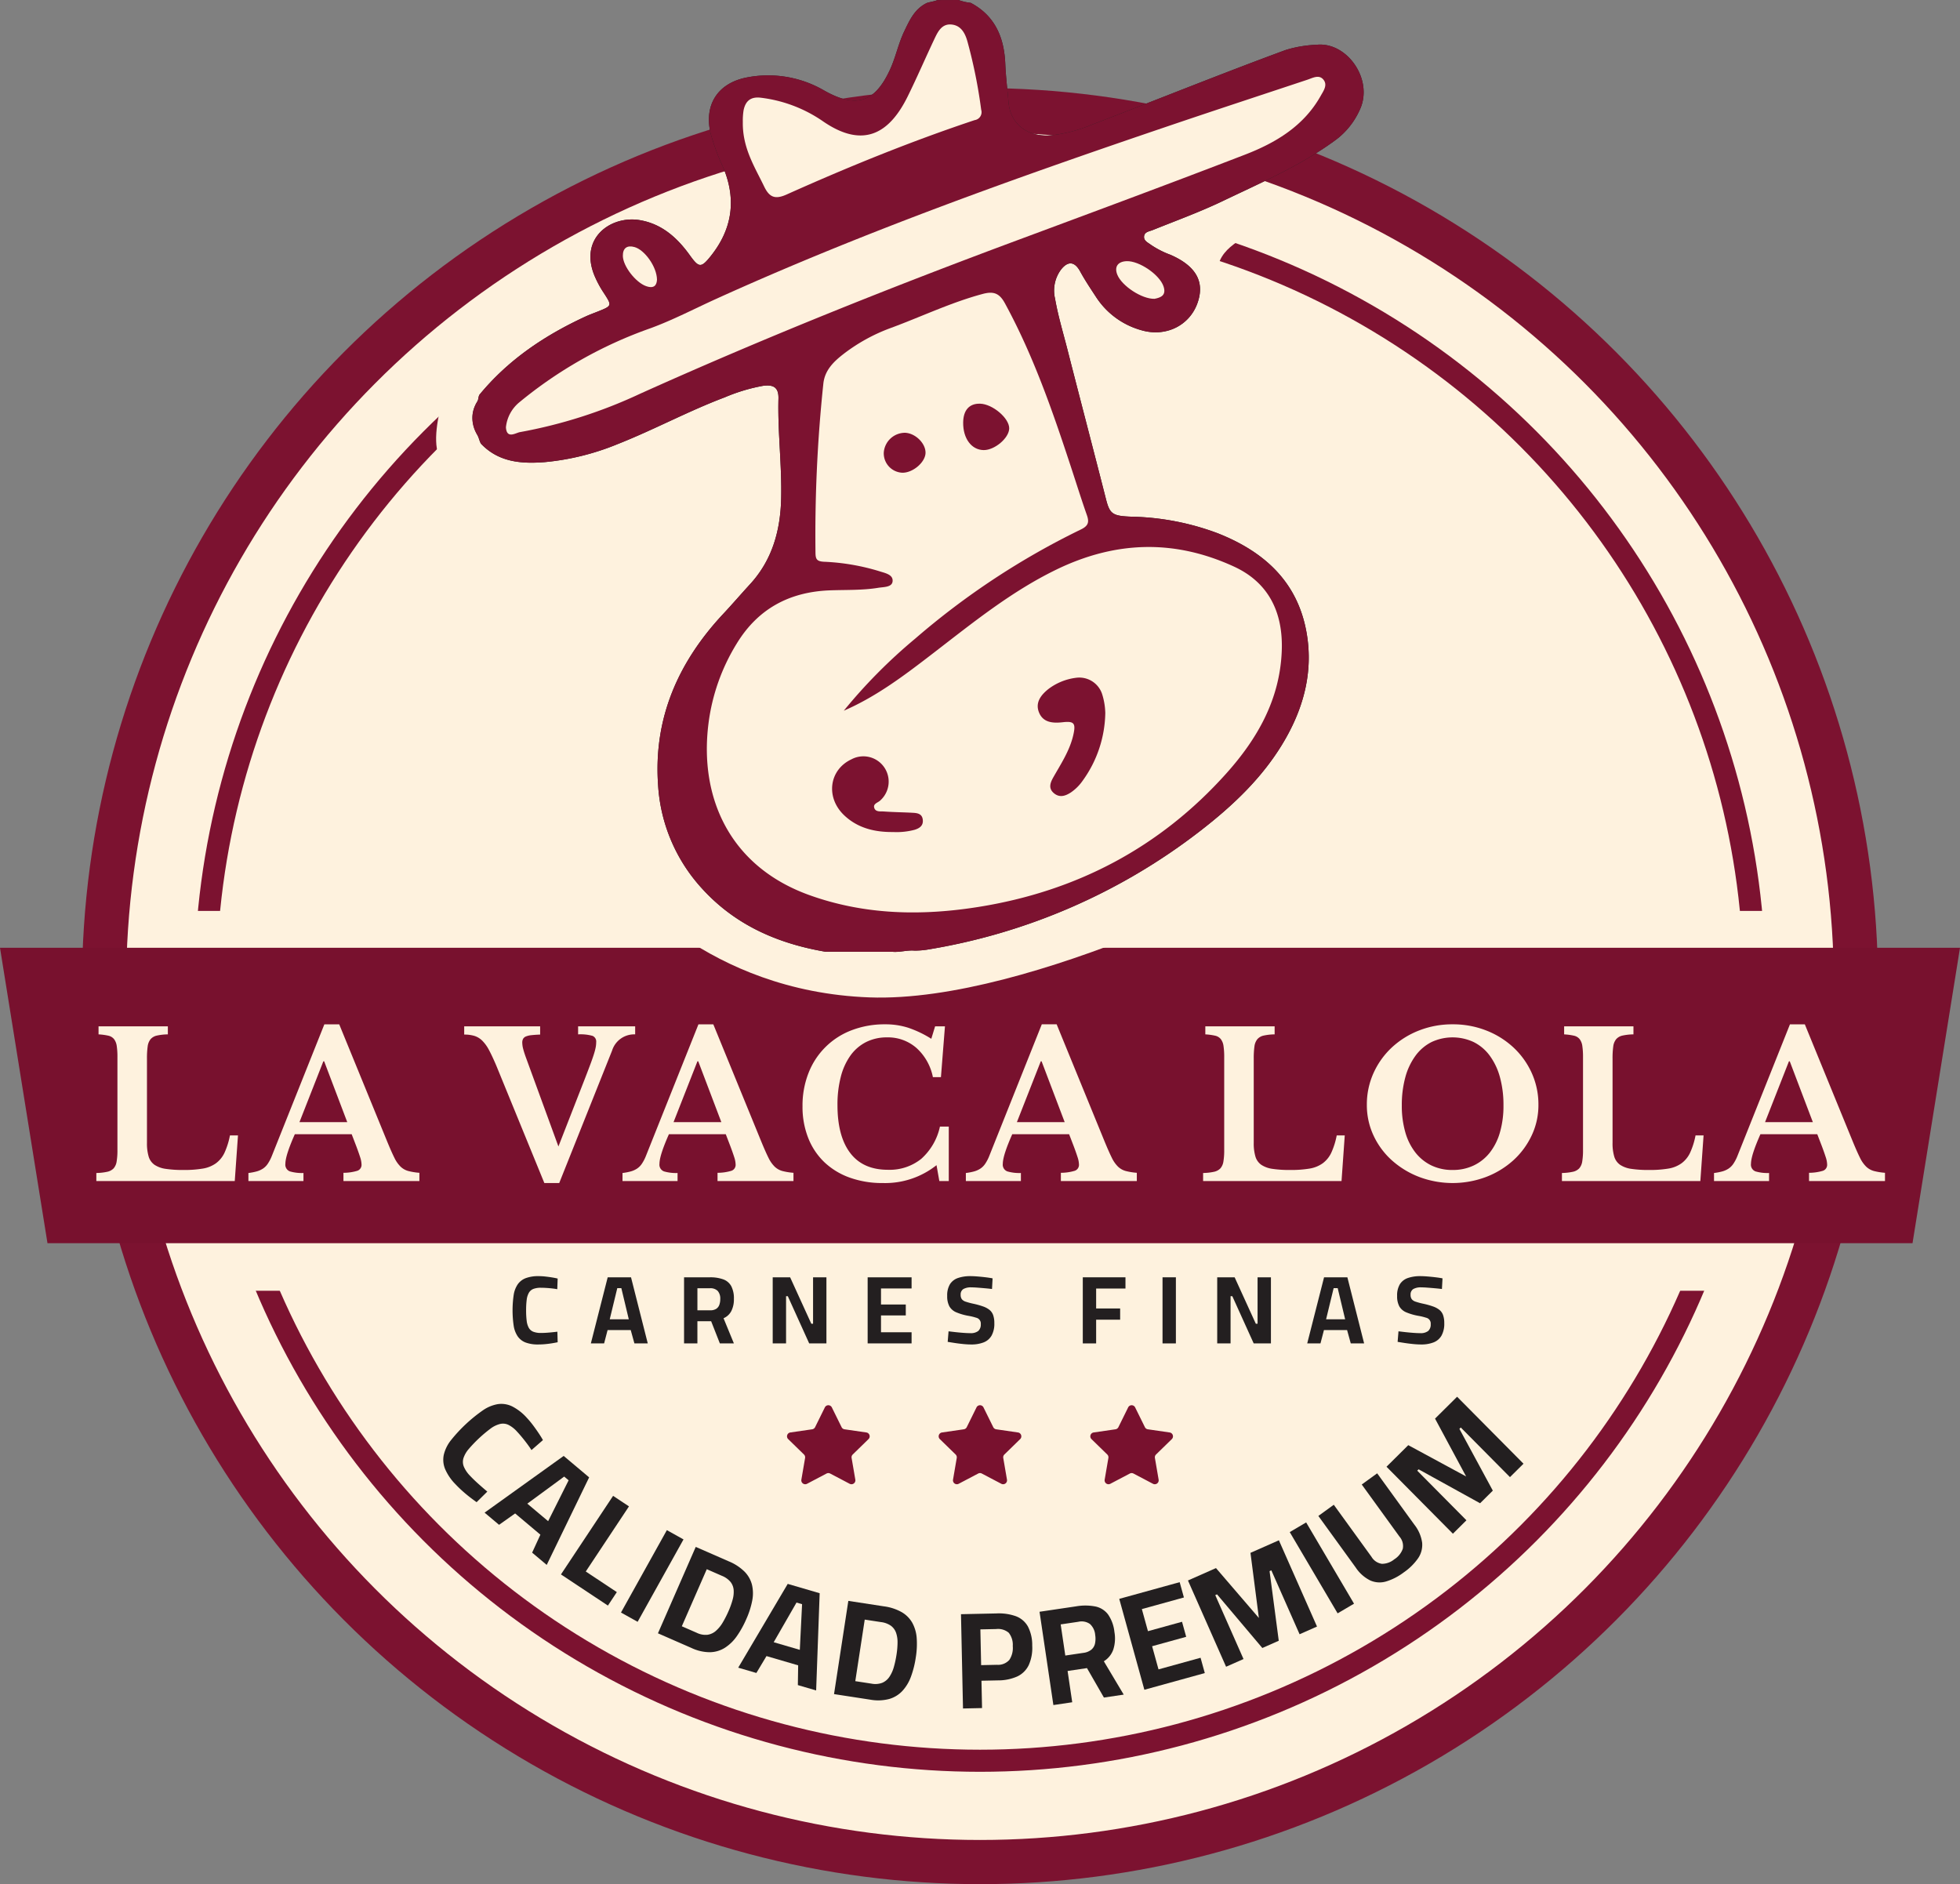 <svg id="Layer_1" data-name="Layer 1" xmlns="http://www.w3.org/2000/svg" width="453.811" height="436.239" viewBox="0 0 453.811 436.239"><rect x="0" y="0" width="453.811" height="436.239" fill="#808080" stroke="none"/><defs><style>.cls-1,.cls-2,.cls-3{fill:#fef2de;}.cls-1,.cls-2{stroke:#7c1230;stroke-miterlimit:10;}.cls-1{stroke-width:10.23px;}.cls-2{stroke-width:5.115px;}.cls-4{fill:#78112e;}.cls-5{fill:#231f20;}.cls-6{fill:#232020;}.cls-7{fill:#7c1230;}</style></defs><circle class="cls-1" cx="226.905" cy="228.31" r="202.814"/><circle class="cls-2" cx="226.905" cy="228.31" r="179.358"/><polygon class="cls-3" points="401.276 298.845 50.39 298.845 40.951 210.906 411.512 210.906 401.276 298.845"/><polygon class="cls-4" points="442.817 287.835 10.994 287.835 0 219.444 453.811 219.444 442.817 287.835"/><path class="cls-3" d="M130.723,452.356h-32.05v-1.86a12.846,12.846,0,0,0,2.512-.279,2.86,2.86,0,0,0,1.488-.791,3.118,3.118,0,0,0,.698-1.581,15.4,15.4,0,0,0,.186-2.652v-21.49a17.035,17.035,0,0,0-.163-2.628,3.371,3.371,0,0,0-.628-1.582,2.345,2.345,0,0,0-1.326-.791,13.912,13.912,0,0,0-2.256-.302v-1.861h16.048v1.861a12.668,12.668,0,0,0-2.535.279,2.69,2.69,0,0,0-1.465.837,3.316,3.316,0,0,0-.674,1.675,19.624,19.624,0,0,0-.163,2.837v19.491a10.66,10.66,0,0,0,.396,3.187,3.555,3.555,0,0,0,1.373,1.907,6.263,6.263,0,0,0,2.604.93,26.69,26.69,0,0,0,4.047.256,26.19,26.19,0,0,0,4.512-.325,7.2,7.2,0,0,0,3.047-1.233,6.463,6.463,0,0,0,1.977-2.441,17.493,17.493,0,0,0,1.256-4.001h1.861Z" transform="translate(-76.367 -178.912)"/><path class="cls-3" d="M157.794,441.518H144.63q-2.187,4.932-2.186,6.839a1.653,1.653,0,0,0,1.046,1.768,9.959,9.959,0,0,0,3.14.372v1.86H133.885v-1.86a13.031,13.031,0,0,0,1.93-.372,5.109,5.109,0,0,0,1.442-.651,4.072,4.072,0,0,0,1.093-1.094,9.523,9.523,0,0,0,.884-1.651l12.234-30.654h3.442l11.118,27.166q.976,2.372,1.651,3.722a7.286,7.286,0,0,0,1.442,2.069,4.177,4.177,0,0,0,1.768,1,14.606,14.606,0,0,0,2.582.419v1.907H155.887v-1.907a11.178,11.178,0,0,0,3.21-.465,1.446,1.446,0,0,0,.977-1.489,5.818,5.818,0,0,0-.325-1.674q-.326-1.023-.884-2.513ZM145.7,438.727h11.071l-5.35-14.094h-.186Z" transform="translate(-76.367 -178.912)"/><path class="cls-3" d="M205.661,444.356l6.047-15.49q.883-2.278,1.419-3.721.534-1.441.814-2.373a12.91,12.91,0,0,0,.372-1.488,6.511,6.511,0,0,0,.093-1.069,1.419,1.419,0,0,0-.838-1.466,10.336,10.336,0,0,0-3.349-.349v-1.861H223.43v1.861a5.368,5.368,0,0,0-5.349,3.768l-12.234,30.654h-3.442l-11.118-27.165q-.931-2.187-1.674-3.582a8.93,8.93,0,0,0-1.581-2.21,4.506,4.506,0,0,0-1.837-1.116,8.169,8.169,0,0,0-2.349-.303v-1.907h17.583v1.907q-1.21.047-2.023.14a4.436,4.436,0,0,0-1.279.303,1.303,1.303,0,0,0-.651.559,1.805,1.805,0,0,0-.186.86,6.117,6.117,0,0,0,.232,1.535q.232.883.698,2.14Z" transform="translate(-76.367 -178.912)"/><path class="cls-3" d="M244.409,441.518H231.245q-2.187,4.932-2.186,6.839a1.653,1.653,0,0,0,1.046,1.768,9.958,9.958,0,0,0,3.14.372v1.86H220.5v-1.86a13.036,13.036,0,0,0,1.93-.372,5.11,5.11,0,0,0,1.442-.651,4.072,4.072,0,0,0,1.093-1.094,9.523,9.523,0,0,0,.884-1.651l12.234-30.654h3.442l11.118,27.166q.976,2.372,1.651,3.722a7.288,7.288,0,0,0,1.442,2.069,4.177,4.177,0,0,0,1.768,1,14.607,14.607,0,0,0,2.582.419v1.907H242.502v-1.907a11.178,11.178,0,0,0,3.21-.465,1.446,1.446,0,0,0,.977-1.489,5.818,5.818,0,0,0-.325-1.674q-.326-1.023-.884-2.513Zm-12.094-2.791h11.071l-5.35-14.094h-.186Z" transform="translate(-76.367 -178.912)"/><path class="cls-3" d="M292.879,416.538h2.279l-.93,11.77h-1.861a12.306,12.306,0,0,0-3.791-6.745,9.986,9.986,0,0,0-6.814-2.466,10.584,10.584,0,0,0-4.884,1.094,10.056,10.056,0,0,0-3.605,3.116,14.741,14.741,0,0,0-2.233,4.931,25.634,25.634,0,0,0-.767,6.536q0,7.21,2.954,11.094t8.722,3.885a11.7,11.7,0,0,0,7.698-2.513,13.929,13.929,0,0,0,4.35-7.489h2.046v12.606h-2.186l-.651-3.675a19.113,19.113,0,0,1-12.42,4.14,22.245,22.245,0,0,1-7.675-1.256,16.636,16.636,0,0,1-5.861-3.559,15.677,15.677,0,0,1-3.745-5.604,19.573,19.573,0,0,1-1.326-7.351,20.615,20.615,0,0,1,1.395-7.722,17.23,17.23,0,0,1,9.978-9.885,21.259,21.259,0,0,1,7.792-1.372,17.268,17.268,0,0,1,5.303.791,25.068,25.068,0,0,1,5.349,2.559Z" transform="translate(-76.367 -178.912)"/><path class="cls-3" d="M323.906,441.518H310.742q-2.188,4.932-2.188,6.839a1.654,1.654,0,0,0,1.047,1.768,9.965,9.965,0,0,0,3.141.372v1.86H299.997v-1.86a13.036,13.036,0,0,0,1.93-.372,5.111,5.111,0,0,0,1.442-.651,4.072,4.072,0,0,0,1.093-1.094,9.523,9.523,0,0,0,.884-1.651L317.58,416.073h3.441l11.117,27.166q.979,2.372,1.652,3.722a7.285,7.285,0,0,0,1.441,2.069,4.186,4.186,0,0,0,1.768,1,14.604,14.604,0,0,0,2.582.419v1.907H321.998v-1.907a11.184,11.184,0,0,0,3.211-.465,1.447,1.447,0,0,0,.977-1.489,5.807,5.807,0,0,0-.326-1.674q-.325-1.023-.883-2.513Zm-12.094-2.791h11.07l-5.35-14.094h-.185Z" transform="translate(-76.367 -178.912)"/><path class="cls-3" d="M386.981,452.356h-32.05v-1.86a12.84,12.84,0,0,0,2.512-.279,2.863,2.863,0,0,0,1.489-.791,3.118,3.118,0,0,0,.697-1.581,15.343,15.343,0,0,0,.186-2.652v-21.49a17.025,17.025,0,0,0-.163-2.628,3.377,3.377,0,0,0-.628-1.582,2.344,2.344,0,0,0-1.326-.791,13.905,13.905,0,0,0-2.256-.302v-1.861h16.049v1.861a12.665,12.665,0,0,0-2.535.279,2.688,2.688,0,0,0-1.466.837,3.312,3.312,0,0,0-.675,1.675,19.719,19.719,0,0,0-.162,2.837v19.491a10.628,10.628,0,0,0,.396,3.187,3.551,3.551,0,0,0,1.372,1.907,6.262,6.262,0,0,0,2.604.93,26.681,26.681,0,0,0,4.047.256,26.201,26.201,0,0,0,4.513-.325,7.206,7.206,0,0,0,3.047-1.233,6.462,6.462,0,0,0,1.977-2.441,17.488,17.488,0,0,0,1.256-4.001h1.861Z" transform="translate(-76.367 -178.912)"/><path class="cls-3" d="M412.706,416.073a20.972,20.972,0,0,1,7.814,1.442,19.765,19.765,0,0,1,6.304,3.954,18.443,18.443,0,0,1,4.209,5.907,17.631,17.631,0,0,1,1.535,7.35,16.358,16.358,0,0,1-1.559,7.07,18.24,18.24,0,0,1-4.232,5.745,20.125,20.125,0,0,1-6.303,3.861,21.989,21.989,0,0,1-15.537,0,20.389,20.389,0,0,1-6.326-3.861,17.777,17.777,0,0,1-4.233-5.745,16.567,16.567,0,0,1-1.535-7.07,17.631,17.631,0,0,1,1.535-7.35,18.432,18.432,0,0,1,4.21-5.907,19.762,19.762,0,0,1,6.303-3.954A20.978,20.978,0,0,1,412.706,416.073Zm0,33.725a11.163,11.163,0,0,0,4.884-1.047,10.477,10.477,0,0,0,3.722-2.977,13.629,13.629,0,0,0,2.349-4.698,21.977,21.977,0,0,0,.814-6.21,24.237,24.237,0,0,0-.814-6.536,15.111,15.111,0,0,0-2.349-4.977A10.367,10.367,0,0,0,417.59,420.19a11.503,11.503,0,0,0-9.791,0,10.428,10.428,0,0,0-3.698,3.163,15.092,15.092,0,0,0-2.35,4.977,24.235,24.235,0,0,0-.814,6.536,21.975,21.975,0,0,0,.814,6.21,13.613,13.613,0,0,0,2.35,4.698,10.537,10.537,0,0,0,3.698,2.977A11.116,11.116,0,0,0,412.706,449.798Z" transform="translate(-76.367 -178.912)"/><path class="cls-3" d="M470.06,452.356h-32.05v-1.86a12.84,12.84,0,0,0,2.512-.279,2.863,2.863,0,0,0,1.489-.791,3.118,3.118,0,0,0,.697-1.581,15.343,15.343,0,0,0,.186-2.652v-21.49a17.025,17.025,0,0,0-.163-2.628,3.377,3.377,0,0,0-.628-1.582,2.344,2.344,0,0,0-1.326-.791,13.905,13.905,0,0,0-2.256-.302v-1.861h16.049v1.861a12.665,12.665,0,0,0-2.535.279,2.688,2.688,0,0,0-1.466.837,3.312,3.312,0,0,0-.675,1.675,19.719,19.719,0,0,0-.162,2.837v19.491a10.628,10.628,0,0,0,.396,3.187,3.551,3.551,0,0,0,1.372,1.907,6.262,6.262,0,0,0,2.604.93,26.681,26.681,0,0,0,4.047.256,26.201,26.201,0,0,0,4.513-.325,7.206,7.206,0,0,0,3.047-1.233,6.462,6.462,0,0,0,1.977-2.441,17.488,17.488,0,0,0,1.256-4.001h1.861Z" transform="translate(-76.367 -178.912)"/><path class="cls-3" d="M497.133,441.518h-13.164q-2.187,4.932-2.187,6.839a1.654,1.654,0,0,0,1.047,1.768,9.958,9.958,0,0,0,3.14.372v1.86H473.224v-1.86a13.041,13.041,0,0,0,1.931-.372,5.118,5.118,0,0,0,1.441-.651,4.075,4.075,0,0,0,1.094-1.094,9.564,9.564,0,0,0,.884-1.651l12.233-30.654h3.442l11.117,27.166q.977,2.372,1.651,3.722A7.284,7.284,0,0,0,508.46,449.03a4.179,4.179,0,0,0,1.768,1,14.607,14.607,0,0,0,2.582.419v1.907h-17.584v-1.907a11.175,11.175,0,0,0,3.21-.465,1.446,1.446,0,0,0,.977-1.489,5.801,5.801,0,0,0-.325-1.674q-.327-1.023-.884-2.513Zm-12.094-2.791h11.07l-5.35-14.094h-.186Z" transform="translate(-76.367 -178.912)"/><path class="cls-3" d="M220.581,383.495s19.276,24.951,57.077,26.343,96.699-30.412,96.699-30.412Z" transform="translate(-76.367 -178.912)"/><path class="cls-5" d="M181.814,522.545a11.487,11.487,0,0,1-2.394-3.518,5.625,5.625,0,0,1-.298-3.289,8.606,8.606,0,0,1,1.649-3.361,35.345,35.345,0,0,1,7.423-6.946,8.62,8.62,0,0,1,3.463-1.423,5.717,5.717,0,0,1,3.296.527,11.717,11.717,0,0,1,3.428,2.682,20.158,20.158,0,0,1,1.414,1.697q.693.929,1.296,1.83t.987,1.594l-2.655,2.31q-.344-.555-.917-1.331t-1.204-1.544q-.631-.768-1.22-1.397a6.802,6.802,0,0,0-1.984-1.559,2.949,2.949,0,0,0-1.95-.212,6.2,6.2,0,0,0-2.184,1.059,31.784,31.784,0,0,0-5.089,4.762,6.242,6.242,0,0,0-1.2,2.086,2.968,2.968,0,0,0,.082,1.96,6.802,6.802,0,0,0,1.445,2.129q.874.933,2.039,1.967t1.957,1.693l-2.479,2.451q-.641-.45-1.49-1.101t-1.739-1.438Q182.6,523.385,181.814,522.545Z" transform="translate(-76.367 -178.912)"/><path class="cls-5" d="M188.566,529.135l18.312-13.13,5.896,4.96-9.822,20.27-3.376-2.84,1.91-4.158-5.847-4.918-3.721,2.636Zm9.895-2.079,4.82,4.054,4.742-9.463-1.027-.864Z" transform="translate(-76.367 -178.912)"/><path class="cls-5" d="M206.25,543.441l12.072-18.194,3.676,2.439-10.004,15.077,7.193,4.772-2.068,3.117Z" transform="translate(-76.367 -178.912)"/><path class="cls-5" d="M220.147,552.263l10.622-19.077,3.854,2.147-10.622,19.077Z" transform="translate(-76.367 -178.912)"/><path class="cls-5" d="M228.705,557.071l8.752-20.005,7.645,3.344a11.3,11.3,0,0,1,3.651,2.383,6.64,6.64,0,0,1,1.724,3.04,8.687,8.687,0,0,1,.059,3.654,19.285,19.285,0,0,1-1.357,4.257,22.203,22.203,0,0,1-2.228,4.016,9.83,9.83,0,0,1-2.755,2.668,6.719,6.719,0,0,1-3.448,1.022,10.093,10.093,0,0,1-4.281-.982Zm5.528-1.63,3.485,1.525a4.557,4.557,0,0,0,2.457.446,3.746,3.746,0,0,0,1.951-.909,7.899,7.899,0,0,0,1.576-1.928,23.076,23.076,0,0,0,1.346-2.639,18.628,18.628,0,0,0,.945-2.64,6.606,6.606,0,0,0,.242-2.267,3.442,3.442,0,0,0-.725-1.853,5.056,5.056,0,0,0-2.013-1.422l-3.485-1.524Z" transform="translate(-76.367 -178.912)"/><path class="cls-5" d="M247.291,565.028,258.754,545.63l7.396,2.161-.816,22.51L261.1,569.063l.071-4.575-7.334-2.144-2.342,3.912Zm8.217-5.893,6.045,1.767.525-10.571-1.289-.377Z" transform="translate(-76.367 -178.912)"/><path class="cls-5" d="M269.475,571.148l3.311-21.583,8.248,1.265a11.3,11.3,0,0,1,4.141,1.363,6.634,6.634,0,0,1,2.447,2.494,8.692,8.692,0,0,1,.997,3.517,19.321,19.321,0,0,1-.216,4.463,22.226,22.226,0,0,1-1.12,4.453,9.841,9.841,0,0,1-1.976,3.287,6.722,6.722,0,0,1-3.069,1.874,10.099,10.099,0,0,1-4.39.151Zm4.923-2.997,3.76.577a4.564,4.564,0,0,0,2.489-.2,3.756,3.756,0,0,0,1.651-1.381,7.884,7.884,0,0,0,1.027-2.268,23.193,23.193,0,0,0,.622-2.897,18.724,18.724,0,0,0,.235-2.794,6.607,6.607,0,0,0-.35-2.253,3.442,3.442,0,0,0-1.177-1.604,5.063,5.063,0,0,0-2.311-.856l-3.76-.577Z" transform="translate(-76.367 -178.912)"/><path class="cls-5" d="M299.337,574.477l-.467-21.83,8.214-.176a11.713,11.713,0,0,1,4.522.654,5.342,5.342,0,0,1,2.752,2.356,9.257,9.257,0,0,1,1.006,4.424,9.739,9.739,0,0,1-.812,4.542,5.576,5.576,0,0,1-2.646,2.614,10.899,10.899,0,0,1-4.49.912l-3.803.081.135,6.328Zm4.198-10.034,3.675-.079a3.483,3.483,0,0,0,2.854-1.132,4.981,4.981,0,0,0,.795-3.199,4.493,4.493,0,0,0-.928-3.082,3.797,3.797,0,0,0-2.897-.865l-3.675.079Z" transform="translate(-76.367 -178.912)"/><path class="cls-5" d="M320.263,573.684l-3.205-21.599,8.443-1.253a12.511,12.511,0,0,1,4.447.02,4.931,4.931,0,0,1,2.953,1.824,8.722,8.722,0,0,1,1.494,4.076,8.494,8.494,0,0,1-.254,4.061,5.198,5.198,0,0,1-2.196,2.733l4.604,7.721-4.585.68-3.921-6.819-4.49.667,1.074,7.241Zm2.76-11.463,4.174-.619a3.632,3.632,0,0,0,1.861-.744,2.578,2.578,0,0,0,.851-1.452,5.449,5.449,0,0,0,.032-1.96,3.82,3.82,0,0,0-1.216-2.534,3.379,3.379,0,0,0-2.693-.506l-4.079.605Z" transform="translate(-76.367 -178.912)"/><path class="cls-5" d="M341.329,570.143l-5.814-21.047,13.99-3.865.979,3.544-9.737,2.69,1.413,5.115,7.889-2.18.962,3.482-7.889,2.179,1.481,5.362,9.737-2.69.98,3.544Z" transform="translate(-76.367 -178.912)"/><path class="cls-5" d="M360.249,564.812l-8.827-19.971,6.491-2.87,9.929,11.551-1.946-15.079,6.579-2.908,8.828,19.972-4.035,1.783-6.54-14.796-.41.182,2.127,16.117-3.802,1.681-10.489-12.421-.409.181,6.54,14.796Z" transform="translate(-76.367 -178.912)"/><path class="cls-5" d="M386.073,552.45l-11.084-18.812,3.801-2.24,11.084,18.813Z" transform="translate(-76.367 -178.912)"/><path class="cls-5" d="M401.388,542.97a13.002,13.002,0,0,1-4.103,2.103,5.323,5.323,0,0,1-3.669-.243,8.69,8.69,0,0,1-3.356-2.997l-8.646-11.934,3.573-2.589,8.74,12.065a3.331,3.331,0,0,0,2.41,1.609,4.498,4.498,0,0,0,2.857-1.043,4.737,4.737,0,0,0,1.972-2.455,3.305,3.305,0,0,0-.766-2.801l-8.74-12.065,3.572-2.589,8.609,11.884A8.682,8.682,0,0,1,405.64,536.06a5.471,5.471,0,0,1-.907,3.599A13.069,13.069,0,0,1,401.388,542.97Z" transform="translate(-76.367 -178.912)"/><path class="cls-5" d="M412.768,534.013l-15.374-15.506,5.04-4.997,13.396,7.246-7.199-13.391,5.108-5.064,15.374,15.505-3.133,3.106-11.39-11.487-.318.315,7.738,14.298-2.951,2.926-14.232-7.86-.317.315,11.39,11.487Z" transform="translate(-76.367 -178.912)"/><path class="cls-4" d="M304.083,504.77l2.257,4.574a.904.904,0,0,0,.681.494l5.047.733a.904.904,0,0,1,.501,1.542l-3.652,3.56a.904.904,0,0,0-.26.8l.862,5.027a.904.904,0,0,1-1.312.953l-4.514-2.373a.904.904,0,0,0-.841,0l-4.514,2.373a.904.904,0,0,1-1.312-.953l.862-5.027a.904.904,0,0,0-.26-.8l-3.652-3.56a.904.904,0,0,1,.501-1.542l5.047-.733a.904.904,0,0,0,.681-.494l2.257-4.574A.904.904,0,0,1,304.083,504.77Z" transform="translate(-76.367 -178.912)"/><path class="cls-4" d="M339.196,504.77l2.257,4.574a.904.904,0,0,0,.681.494l5.047.733a.904.904,0,0,1,.501,1.542l-3.652,3.56a.904.904,0,0,0-.26.8l.862,5.027a.904.904,0,0,1-1.312.953l-4.514-2.373a.904.904,0,0,0-.841,0l-4.515,2.373a.904.904,0,0,1-1.312-.953l.862-5.027a.904.904,0,0,0-.26-.8l-3.652-3.56a.904.904,0,0,1,.501-1.542l5.047-.733a.904.904,0,0,0,.681-.494l2.257-4.574A.904.904,0,0,1,339.196,504.77Z" transform="translate(-76.367 -178.912)"/><path class="cls-4" d="M268.97,504.77l2.257,4.574a.904.904,0,0,0,.681.494l5.047.733a.904.904,0,0,1,.501,1.542l-3.652,3.56a.904.904,0,0,0-.26.8l.862,5.027a.904.904,0,0,1-1.312.953L268.58,520.08a.904.904,0,0,0-.841,0l-4.514,2.373a.904.904,0,0,1-1.312-.953l.862-5.027a.904.904,0,0,0-.26-.8l-3.652-3.56a.904.904,0,0,1,.501-1.542l5.047-.733a.904.904,0,0,0,.681-.494l2.257-4.574A.904.904,0,0,1,268.97,504.77Z" transform="translate(-76.367 -178.912)"/><path class="cls-5" d="M201.005,490.198a8.065,8.065,0,0,1-2.947-.459,3.941,3.941,0,0,1-1.826-1.423,6.033,6.033,0,0,1-.93-2.454,24.734,24.734,0,0,1,0-7.125,6.033,6.033,0,0,1,.93-2.454,4.005,4.005,0,0,1,1.849-1.435,8.21,8.21,0,0,1,3.014-.47,14.052,14.052,0,0,1,1.546.089q.806.091,1.557.213c.5.083.93.168,1.288.258l-.09,2.465q-.448-.089-1.12-.168t-1.367-.123q-.694-.044-1.299-.045a4.787,4.787,0,0,0-1.748.269,2.077,2.077,0,0,0-1.042.896,4.339,4.339,0,0,0-.504,1.625,18.767,18.767,0,0,0-.135,2.453,18.549,18.549,0,0,0,.135,2.432,4.362,4.362,0,0,0,.493,1.613,2.08,2.08,0,0,0,1.042.896,4.766,4.766,0,0,0,1.782.28q.896,0,1.983-.101t1.804-.19l.067,2.442q-.538.111-1.277.235-.74.122-1.568.201T201.005,490.198Z" transform="translate(-76.367 -178.912)"/><path class="cls-5" d="M213.172,489.952l3.899-15.305h5.4l3.876,15.305h-3.092l-.852-3.093h-5.356l-.807,3.093Zm4.37-5.58h4.414l-1.725-7.215H219.29Z" transform="translate(-76.367 -178.912)"/><path class="cls-5" d="M234.751,489.952V474.647h5.983a8.769,8.769,0,0,1,3.081.471,3.458,3.458,0,0,1,1.86,1.568,6.103,6.103,0,0,1,.616,2.98,5.952,5.952,0,0,1-.594,2.79,3.643,3.643,0,0,1-1.804,1.669l2.397,5.826h-3.249l-2.017-5.132h-3.182v5.132Zm3.092-7.663h2.958a2.535,2.535,0,0,0,1.367-.325,1.806,1.806,0,0,0,.74-.919,3.83,3.83,0,0,0,.224-1.355,2.683,2.683,0,0,0-.583-1.883,2.37,2.37,0,0,0-1.815-.627h-2.891Z" transform="translate(-76.367 -178.912)"/><path class="cls-5" d="M255.277,489.952V474.647h4.034l4.907,10.756h.403V474.647h3.092v15.305h-3.989l-4.952-10.935h-.403v10.935Z" transform="translate(-76.367 -178.912)"/><path class="cls-5" d="M277.259,489.952V474.647h10.173v2.577h-7.081v3.72h5.737v2.532h-5.737v3.898h7.081v2.577Z" transform="translate(-76.367 -178.912)"/><path class="cls-5" d="M301.235,490.198q-.852,0-1.86-.101t-1.96-.246q-.953-.147-1.625-.258l.202-2.442q.694.089,1.613.19t1.826.168q.907.067,1.58.067a2.806,2.806,0,0,0,1.86-.505,1.978,1.978,0,0,0,.583-1.579,1.371,1.371,0,0,0-1.076-1.49,12.023,12.023,0,0,0-1.681-.415,13.295,13.295,0,0,1-2.902-.829,3.311,3.311,0,0,1-1.613-1.389,4.884,4.884,0,0,1-.504-2.397,4.987,4.987,0,0,1,.65-2.745,3.545,3.545,0,0,1,1.86-1.423,8.571,8.571,0,0,1,2.846-.426q.74,0,1.692.078t1.882.19q.929.113,1.58.246l-.134,2.465q-.672-.089-1.558-.168t-1.748-.145q-.863-.067-1.468-.067a3.458,3.458,0,0,0-1.882.403,1.45,1.45,0,0,0-.605,1.3,1.697,1.697,0,0,0,.269,1.031,1.865,1.865,0,0,0,.907.582,15.76,15.76,0,0,0,1.759.471,18.259,18.259,0,0,1,2.252.628,5.026,5.026,0,0,1,1.501.807,2.747,2.747,0,0,1,.84,1.21,5.506,5.506,0,0,1,.269,1.859,5.653,5.653,0,0,1-.639,2.88,3.642,3.642,0,0,1-1.837,1.568A7.715,7.715,0,0,1,301.235,490.198Z" transform="translate(-76.367 -178.912)"/><path class="cls-5" d="M327.072,489.952V474.647h9.882v2.6h-6.79v4.616h5.558v2.599h-5.558v5.49Z" transform="translate(-76.367 -178.912)"/><path class="cls-5" d="M345.536,489.952V474.647h3.092v15.305Z" transform="translate(-76.367 -178.912)"/><path class="cls-5" d="M358.196,489.952V474.647H362.23l4.907,10.756h.403V474.647h3.093v15.305h-3.989l-4.952-10.935h-.403v10.935Z" transform="translate(-76.367 -178.912)"/><path class="cls-5" d="M379.035,489.952l3.899-15.305h5.4l3.877,15.305h-3.093l-.852-3.093h-5.356l-.807,3.093Zm4.37-5.58h4.414l-1.726-7.215h-.94Z" transform="translate(-76.367 -178.912)"/><path class="cls-5" d="M405.411,490.198q-.852,0-1.86-.101t-1.961-.246q-.952-.147-1.624-.258l.201-2.442q.694.089,1.613.19t1.826.168q.908.067,1.58.067a2.808,2.808,0,0,0,1.86-.505,1.981,1.981,0,0,0,.582-1.579,1.371,1.371,0,0,0-1.075-1.49,12.025,12.025,0,0,0-1.681-.415,13.316,13.316,0,0,1-2.902-.829,3.317,3.317,0,0,1-1.613-1.389,4.89,4.89,0,0,1-.504-2.397,4.996,4.996,0,0,1,.649-2.745,3.548,3.548,0,0,1,1.86-1.423,8.569,8.569,0,0,1,2.846-.426q.74,0,1.692.078t1.882.19q.93.113,1.58.246l-.135,2.465q-.672-.089-1.558-.168t-1.748-.145q-.863-.067-1.467-.067a3.46,3.46,0,0,0-1.883.403,1.449,1.449,0,0,0-.604,1.3,1.694,1.694,0,0,0,.269,1.031,1.863,1.863,0,0,0,.907.582,15.752,15.752,0,0,0,1.759.471,18.189,18.189,0,0,1,2.252.628,5.023,5.023,0,0,1,1.502.807,2.742,2.742,0,0,1,.84,1.21,5.492,5.492,0,0,1,.27,1.859,5.653,5.653,0,0,1-.639,2.88,3.647,3.647,0,0,1-1.838,1.568A7.712,7.712,0,0,1,405.411,490.198Z" transform="translate(-76.367 -178.912)"/><path class="cls-3" d="M358.637,247.6s-1.6-2.323-.127-7.506,8.587-6.974,11.469-9.719-35.498-20.373-81.937-14.553-105.721,45.806-105.721,45.806-7.888,17.89-3.803,23.805C181.415,289.63,358.637,247.6,358.637,247.6Z" transform="translate(-76.367 -178.912)"/><path class="cls-6" d="M381.236,189.274a28.164,28.164,0,0,0-7.129,1.193c-15.07,5.546-29.953,11.575-44.946,17.319a34.607,34.607,0,0,1-9.453,2.464c-5.387.455-9.394-2.566-9.832-7.67-.254-2.966-.626-5.923-.751-8.912-.25-5.994-2.332-11.107-8.008-14.098a11.752,11.752,0,0,1-2.814-.658l-4.897.022c-.763.32-1.592.399-2.374.644-2.864,1.319-4.059,4-5.304,6.599-1.371,2.864-1.978,6.025-3.314,8.906-3.538,7.632-7.841,8.92-15.157,4.824a25.751,25.751,0,0,0-18.074-3.042c-6.584,1.313-9.803,6.239-8.321,12.773a50.259,50.259,0,0,0,2.986,8.124c3.079,7.389,2.051,14.236-2.93,20.456-2.247,2.805-2.742,2.693-4.85-.235-2.913-4.047-6.482-7.257-11.605-8.109-6.567-1.093-13.906,4.018-10.548,12.621a23.368,23.368,0,0,0,2.222,4.192c1.959,3.025,1.97,3.021-1.36,4.357-.952.382-1.922.729-2.852,1.158-9.423,4.345-17.88,10.004-24.54,18.094-.294.485-.199,1.094-.502,1.575-1.628,2.602-1.407,5.197.025,7.789.362.63.451,1.373.832,1.992,4.091,4.3,9.393,4.68,14.774,4.254a58.356,58.356,0,0,0,16.787-4.144c8.426-3.32,16.401-7.661,24.878-10.857a41.399,41.399,0,0,1,8.827-2.658c2.54-.353,3.667.433,3.603,2.963-.198,7.746.815,15.452.624,23.19-.183,7.394-2.077,14.197-7.209,19.783-2.082,2.267-4.086,4.604-6.186,6.849-10.423,11.147-16.175,24.127-15.104,39.566A38.886,38.886,0,0,0,238.9,384.624c7.692,8.468,17.524,12.744,28.579,14.642,5.172-.002,10.347.028,15.523.014,1.71.149,3.38-.413,5.09-.274a18.72,18.72,0,0,0,2.788-.198,139.977,139.977,0,0,0,63.085-27.286c7.968-6.13,15.215-12.972,20.201-21.845,4.286-7.626,6.273-15.806,4.677-24.512-2.151-11.736-9.953-18.621-20.558-22.797a60.18,60.18,0,0,0-19.977-3.829c-4.368-.164-4.99-.625-5.874-4.095-2.947-11.573-5.987-23.122-8.939-34.694-.991-3.885-2.156-7.729-2.845-11.691a8.13,8.13,0,0,1,1.325-6.654c1.621-2.122,3.202-2.009,4.482.342,1.119,2.055,2.419,3.984,3.694,5.938a18.326,18.326,0,0,0,10.373,7.649c5.627,1.709,11.156-.949,13.062-6.147,1.812-4.94-.233-8.674-6.231-11.288a20.875,20.875,0,0,1-4.477-2.282c-.717-.546-1.789-.967-1.605-2.078.159-.958,1.211-1.052,1.966-1.355,5.456-2.195,10.992-4.207,16.297-6.752,8.997-4.316,18.198-8.262,26.288-14.264a17.655,17.655,0,0,0,5.327-6.718C394.531,197.511,388.359,188.567,381.236,189.274Z" transform="translate(-76.367 -178.912)"/><path class="cls-7" d="M381.236,189.274a28.16,28.16,0,0,0-7.129,1.193c-15.07,5.546-29.953,11.575-44.946,17.319a34.604,34.604,0,0,1-9.453,2.464c-5.387.455-9.394-2.566-9.832-7.67-.254-2.966-.626-5.923-.751-8.912-.25-5.994-2.332-11.107-8.008-14.098a11.757,11.757,0,0,1-2.814-.658l-4.897.022c-.763.32-1.592.399-2.374.644-2.864,1.319-4.059,4-5.304,6.599-1.371,2.864-1.978,6.025-3.314,8.906-3.538,7.632-7.841,8.92-15.157,4.824a25.751,25.751,0,0,0-18.074-3.042c-6.584,1.313-9.803,6.239-8.321,12.773a50.256,50.256,0,0,0,2.986,8.124c3.079,7.39,2.051,14.236-2.93,20.456-2.247,2.805-2.742,2.693-4.85-.235-2.913-4.047-6.482-7.257-11.605-8.109-6.567-1.093-13.906,4.018-10.548,12.621a23.371,23.371,0,0,0,2.222,4.192c1.959,3.025,1.97,3.021-1.36,4.356-.952.382-1.922.729-2.852,1.158-9.423,4.345-17.88,10.004-24.54,18.094-.294.485-.199,1.094-.502,1.575a7.184,7.184,0,0,0,.025,7.789c.362.63.451,1.373.832,1.992,4.091,4.3,9.393,4.68,14.774,4.254a58.36,58.36,0,0,0,16.787-4.144c8.426-3.32,16.401-7.661,24.878-10.857a41.394,41.394,0,0,1,8.827-2.659c2.54-.353,3.667.433,3.603,2.963-.198,7.746.815,15.452.624,23.19-.183,7.394-2.077,14.197-7.209,19.783-2.082,2.267-4.086,4.604-6.186,6.849-10.423,11.147-16.175,24.127-15.104,39.566A38.887,38.887,0,0,0,238.9,384.624c7.692,8.468,17.524,12.744,28.579,14.642,5.172-.002,10.347.028,15.523.014,1.71.149,3.38-.413,5.09-.274a18.735,18.735,0,0,0,2.788-.198,139.979,139.979,0,0,0,63.085-27.286c7.968-6.13,15.215-12.972,20.201-21.845,4.286-7.626,6.273-15.806,4.677-24.511-2.151-11.736-9.953-18.621-20.559-22.797a60.177,60.177,0,0,0-19.977-3.829c-4.368-.164-4.99-.625-5.874-4.095-2.947-11.573-5.987-23.122-8.939-34.694-.991-3.885-2.156-7.729-2.845-11.691a8.13,8.13,0,0,1,1.325-6.654c1.621-2.122,3.202-2.009,4.482.342,1.119,2.055,2.419,3.984,3.694,5.938a18.326,18.326,0,0,0,10.373,7.649c5.627,1.709,11.156-.949,13.062-6.147,1.812-4.94-.233-8.674-6.231-11.288a20.875,20.875,0,0,1-4.477-2.282c-.717-.546-1.789-.967-1.605-2.078.159-.958,1.211-1.052,1.966-1.355,5.456-2.195,10.992-4.207,16.297-6.752,8.997-4.316,18.198-8.262,26.288-14.264a17.656,17.656,0,0,0,5.327-6.718C394.531,197.511,388.359,188.567,381.236,189.274Z" transform="translate(-76.367 -178.912)"/><path class="cls-3" d="M248.539,204.411c.44-2.088,1.609-3.159,3.98-2.874a32.03,32.03,0,0,1,14.467,5.508c9.543,6.54,15.482,2.422,19.536-5.79,2.138-4.332,4.049-8.775,6.112-13.145.84-1.779,1.751-3.804,4.146-3.509,2.222.273,3.129,2.181,3.645,4.143a116.725,116.725,0,0,1,3.122,15.574,1.858,1.858,0,0,1-1.502,2.403c-14.831,4.943-29.292,10.837-43.546,17.226-2.704,1.212-4.009.623-5.203-1.856-2.212-4.593-5.048-8.945-4.938-14.964A14.989,14.989,0,0,1,248.539,204.411Z" transform="translate(-76.367 -178.912)"/><path class="cls-3" d="M223.295,236.117c2.331.654,5.15,4.552,5.189,7.534-.059,1.21-.59,2.206-2.565,1.493-2.345-.846-5.303-4.567-5.338-6.982C220.555,236.341,221.569,235.633,223.295,236.117Z" transform="translate(-76.367 -178.912)"/><path class="cls-3" d="M324.687,288.113c1.098,3.353,2.154,6.721,3.327,10.047.574,1.627.364,2.498-1.384,3.342a176.463,176.463,0,0,0-38.393,25.3,122.513,122.513,0,0,0-16.502,16.661c7.721-3.348,14.268-8.365,20.804-13.394,9.077-6.985,17.966-14.203,28.381-19.264,13.67-6.642,27.301-7.088,41.167-.709,7.641,3.515,11.415,10.132,11.054,19.522-.431,11.232-5.633,20.33-12.853,28.384-15.373,17.148-34.673,27.269-57.344,30.888-13.223,2.111-26.373,1.866-39.172-2.731-18.259-6.558-25.573-22.356-23.36-39.77a46.248,46.248,0,0,1,6.555-18.505c4.936-8.08,12.257-11.949,21.584-12.29,3.729-.136,7.473.016,11.177-.59,1.255-.205,3.139-.106,3.302-1.46.196-1.628-1.785-1.953-3.026-2.365a50.94,50.94,0,0,0-12.905-2.207c-1.664-.105-1.898-.649-1.919-2.115A334.228,334.228,0,0,1,267,267.753c.327-3.169,2.448-5.166,4.75-6.944a41.174,41.174,0,0,1,10.981-6.004c7.053-2.606,13.851-5.876,21.159-7.835,2.524-.676,3.875-.179,5.147,2.154C315.79,261.514,320.321,274.776,324.687,288.113Z" transform="translate(-76.367 -178.912)"/><path class="cls-3" d="M345.764,245.214c.703,2.089-.63,2.596-2.072,2.882-2.944.085-7.583-2.983-8.63-5.591-.729-1.817.119-3.045,2.157-3.123C340.125,239.272,344.851,242.498,345.764,245.214Z" transform="translate(-76.367 -178.912)"/><path class="cls-3" d="M382.143,201.126c-3.929,6.995-10.419,10.857-17.542,13.604-17.517,6.754-35.124,13.277-52.723,19.818-29.46,10.949-58.626,22.611-87.289,35.519a112.92,112.92,0,0,1-27.82,8.891c-1.013.168-3.084,1.683-3.261-1.115a8.609,8.609,0,0,1,3.151-5.824,99.59,99.59,0,0,1,30.218-17.074c5.224-1.901,10.19-4.512,15.266-6.815,34.164-15.499,69.453-28.06,104.94-40.099,10.645-3.611,21.327-7.112,31.993-10.66,1.22-.406,2.637-1.239,3.654-.085C383.847,198.554,382.818,199.924,382.143,201.126Z" transform="translate(-76.367 -178.912)"/><path class="cls-7" d="M285.935,279.115a4.938,4.938,0,0,0-4.945,4.618,4.496,4.496,0,0,0,4.225,4.626c2.461.097,5.422-2.413,5.445-4.615S288.305,279.213,285.935,279.115Z" transform="translate(-76.367 -178.912)"/><path class="cls-7" d="M322.436,346.13c2.623-.298,3.054.235,2.444,2.934-.814,3.6-2.82,6.622-4.601,9.763-.694,1.224-1.292,2.594.145,3.765,1.316,1.071,2.638.599,3.866-.188a10.697,10.697,0,0,0,2.753-2.735,27.453,27.453,0,0,0,5.239-15.656,15.671,15.671,0,0,0-.787-4.561,5.567,5.567,0,0,0-5.947-3.616,13.306,13.306,0,0,0-6.387,2.568c-1.793,1.415-3.17,3.192-2.207,5.508C317.93,346.259,320.212,346.383,322.436,346.13Z" transform="translate(-76.367 -178.912)"/><path class="cls-7" d="M303.293,272.377c-2.486-.065-3.879,1.478-3.918,4.337-.051,3.709,1.913,6.365,4.736,6.407,2.545.038,5.886-2.788,5.924-5.011C310.075,275.752,306.195,272.452,303.293,272.377Z" transform="translate(-76.367 -178.912)"/><path class="cls-7" d="M271.865,367.715c3.165,2.974,7.099,3.879,11.319,3.838a16.264,16.264,0,0,0,4.984-.528c1.169-.372,2.033-.989,1.85-2.376-.177-1.333-1.24-1.494-2.285-1.551-2.231-.121-4.468-.143-6.696-.303-.776-.056-1.863.155-2.214-.739-.422-1.075.825-1.278,1.366-1.824a5.856,5.856,0,0,0-6.681-9.515C268.312,357.145,267.463,363.579,271.865,367.715Z" transform="translate(-76.367 -178.912)"/></svg>